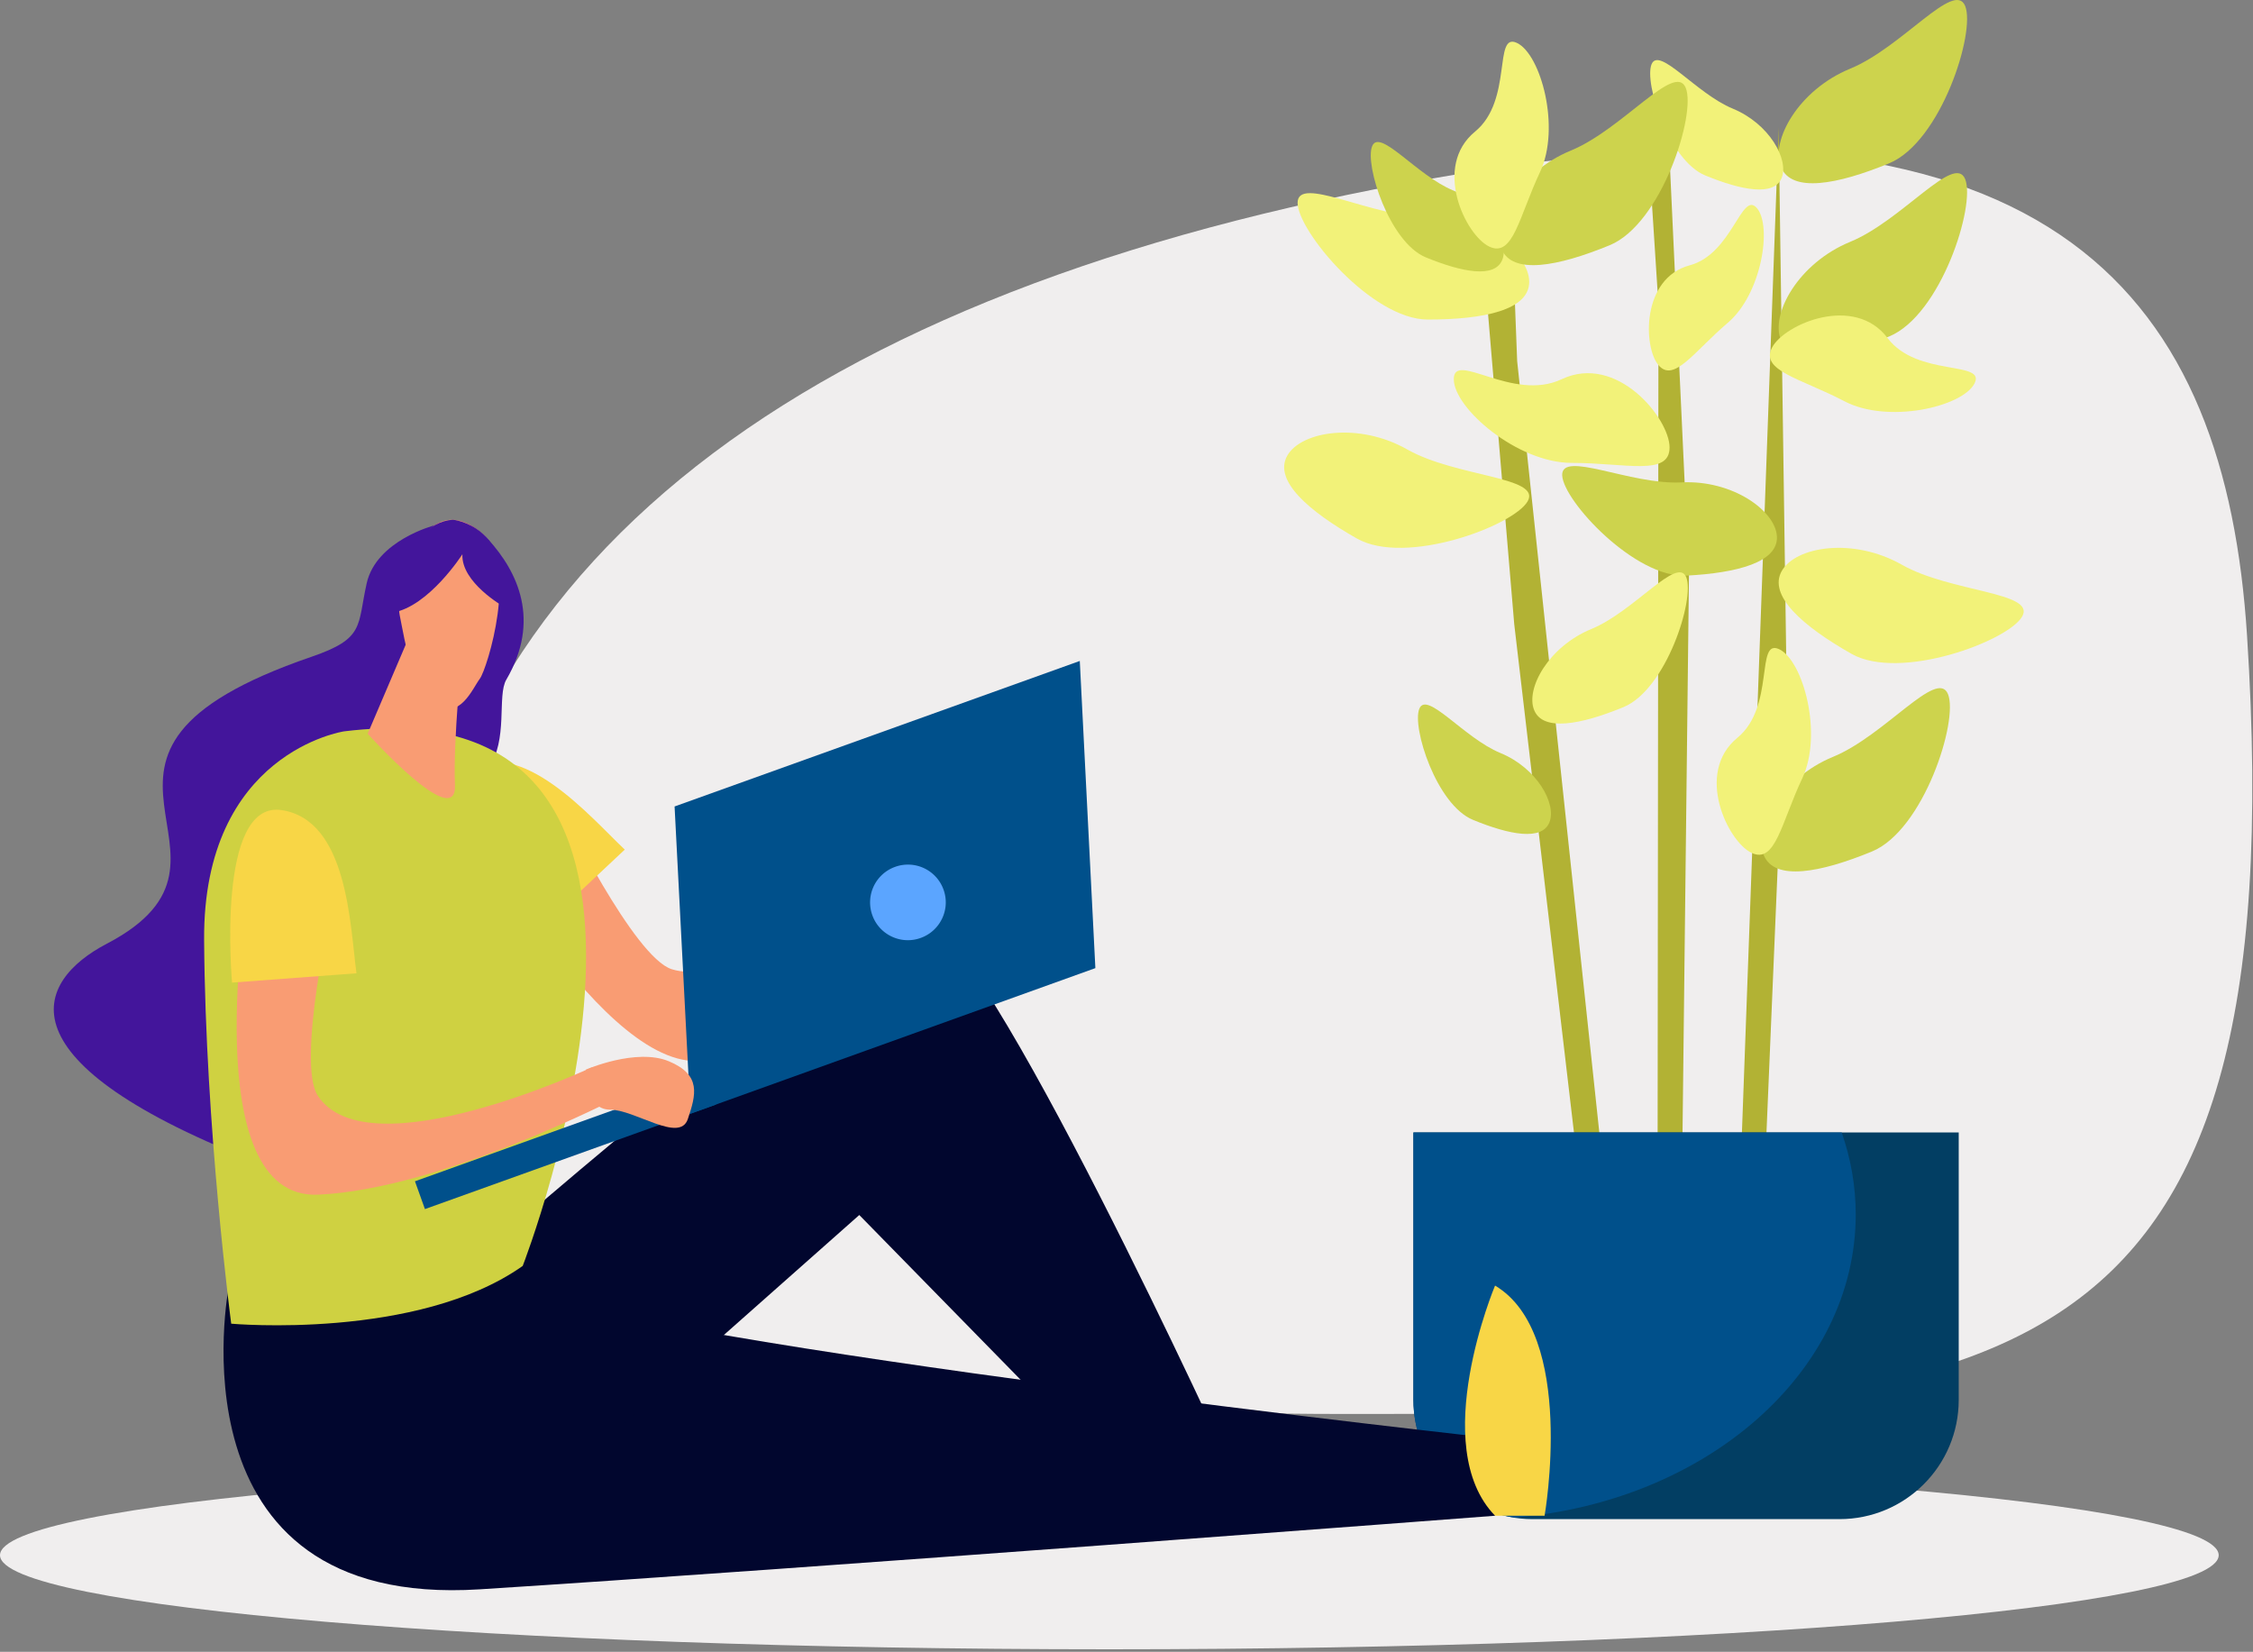 <svg width="296" height="217" viewBox="0 0 296 217" fill="none" xmlns="http://www.w3.org/2000/svg"><rect x="0" y="0" width="296" height="217" fill="#808080" stroke="none"/><path d="M295.214 83.447c6.507 100.759-32.605 102.309-118.411 102.309-85.814 0-128.297-15.821-123.428-57.704 6.543-56.238 54.601-91.293 138.829-105.288 78.615-13.066 100.197 17.152 103.01 60.683zm-3.721 120.863c0 6.829-65.249 12.362-145.74 12.362C65.254 216.672 0 211.139 0 204.31c0-6.837 65.254-12.37 145.753-12.37 80.491 0 145.74 5.536 145.74 12.37z" fill="#F0EEEE"/><path d="M211.532 162.043l-3.145.333-9.445-80.37-3.91-46.313 3.665-4.598.63 16.351 12.205 114.597zm6.237-2.752h3.162l.966-83.703-2.548-54.827-2.547 2.424 1.088 16.892-.121 119.214zm10.67.887l3.15.244 3.098-73.35-1.005-70.378-5.243 143.484z" fill="#B2B234"/><path d="M201.364 199.571h40.308c8.655 0 15.666-7.016 15.666-15.67v-35.126h-71.641v35.126c-.002 8.654 7.011 15.67 15.667 15.67z" fill="#023E63"/><path d="M200.909 37.027c0 3.712-5.968 4.953-13.327 4.953-7.361 0-17.103-11.62-17.103-15.332 0-3.712 9.742 1.886 17.103 1.886 7.361 0 13.327 4.78 13.327 8.493z" fill="#F2F279"/><path d="M233.979 21.944c1.41 3.433 7.404 2.31 14.208-.485 6.81-2.798 11.403-17.25 9.994-20.681-1.411-3.434-8.295 5.445-15.103 8.245-6.81 2.795-10.509 9.484-9.099 12.921z" fill="#CDD34D"/><path d="M234.069 23.39c-.996 2.424-5.226 1.635-10.034-.342-4.805-1.976-8.049-12.178-7.054-14.604.997-2.424 5.859 3.848 10.663 5.824 4.807 1.975 7.423 6.698 6.425 9.121z" fill="#F2F279"/><path d="M197.269 32.704c1.412 3.432 7.404 2.311 14.211-.487s11.402-17.247 9.99-20.683c-1.409-3.433-8.293 5.45-15.099 8.248-6.81 2.795-10.511 9.486-9.102 12.922z" fill="#CDD34D"/><path d="M197.362 34.15c-.998 2.422-5.229 1.632-10.036-.34-4.806-1.978-8.05-12.18-7.053-14.605.997-2.425 5.857 3.849 10.662 5.821 4.808 1.976 7.423 6.697 6.427 9.124z" fill="#CDD34D"/><path d="M219.349 58.784c0 3.816-5.762 2.026-12.874 2.026-7.109 0-15.475-7.176-15.475-10.994 0-3.813 7.752 3.047 14.176 0 7.23-3.426 14.173 5.153 14.173 8.968zm-1.458-10.818c2.022 2.383 4.671-1.79 9.106-5.558 4.437-3.768 5.854-12.684 3.831-15.063-2.019-2.383-3.222 6.009-8.842 7.512-6.331 1.694-6.116 10.728-4.095 13.109zM195.67 32.398c3.132 1.477 3.899-3.948 6.655-9.785 2.755-5.84.103-15.497-3.028-16.974-3.136-1.48-.505 7.545-5.495 11.643-5.62 4.607-1.265 13.64 1.868 15.116zm-26.551 27.468c-1.83 3.231 2.75 7.252 9.151 10.88 6.402 3.636 20.608-1.668 22.44-4.9 1.832-3.23-9.406-3.164-15.809-6.794-6.401-3.63-13.951-2.415-15.782.814z" fill="#F2F279"/><path d="M233.451 70.474c.18 3.381-5.199 4.798-11.902 5.148-6.704.348-16.128-9.768-16.306-13.15-.178-3.385 8.962 1.253 15.665.901 6.706-.346 12.368 3.722 12.543 7.1zm.528-25.782c1.41 3.433 7.404 2.313 14.208-.485 6.81-2.797 11.403-17.247 9.994-20.683-1.411-3.432-8.295 5.448-15.103 8.246-6.81 2.798-10.509 9.487-9.099 12.922z" fill="#CDD34D"/><path d="M234.09 75.007c-1.832 3.227 2.747 7.25 9.149 10.884 6.403 3.63 20.609-1.675 22.439-4.905 1.832-3.23-9.403-3.16-15.806-6.793-6.404-3.634-13.953-2.414-15.782.814zm-1.273-29.356c-1.612 3.067 3.783 4.06 9.499 7.06 5.716 2.996 15.475.753 17.083-2.315 1.611-3.067-7.517-.822-11.401-5.977-4.371-5.81-13.571-1.837-15.181 1.232z" fill="#F2F279"/><path d="M231.726 112.349c1.409 3.435 7.403 2.314 14.209-.484 6.808-2.798 11.402-17.247 9.99-20.684-1.408-3.433-8.293 5.45-15.099 8.246-6.81 2.798-10.511 9.487-9.1 12.922z" fill="#CDD34D"/><path d="M230.125 112.046c3.133 1.476 3.897-3.951 6.654-9.789 2.756-5.838.104-15.493-3.029-16.97-3.135-1.48-.505 7.544-5.495 11.64-5.618 4.61-1.263 13.637 1.87 15.119z" fill="#F2F279"/><path d="M203.556 108.052c-.996 2.424-5.226 1.634-10.032-.343-4.804-1.975-8.048-12.177-7.052-14.602.995-2.425 5.855 3.846 10.659 5.82 4.809 1.977 7.424 6.7 6.425 9.125z" fill="#CDD34D"/><path d="M185.695 183.901c0 7.828 5.745 14.294 13.244 15.464 25.2-2.049 44.867-19.096 44.867-39.822 0-3.731-.651-7.338-1.842-10.767h-56.269v35.125z" fill="#00508B"/><path d="M201.563 93.298c1.165 2.834 6.111 1.91 11.729-.4 5.62-2.309 9.41-14.234 8.246-17.07-1.165-2.833-6.845 4.497-12.461 6.804-5.621 2.31-8.68 7.833-7.514 10.666z" fill="#F2F279"/><path d="M64.115 112.075s20.2 36.048 32.337 25.319c12.131-10.738 22.603-34.645 22.603-34.645l-5.161-.922s-14.181 29.126-25.639 25.502c-4.978-1.566-14.374-20.838-14.374-20.838l-9.766 5.584z" fill="#F99C73"/><path d="M82.082 111.615l-11.955 11.219S53.364 105.53 60.975 101.1c7.6-4.425 16.504 6.163 21.107 10.515z" fill="#F8D646"/><path d="M113.486 102.541s3.327-6.402 7.805-7.707c4.475-1.305 5.526 1.202 6.693 4.348 1.172 3.163-6.19 3.386-8.757 5.471-2.57 2.074-5.741-2.112-5.741-2.112z" fill="#F99C73"/><path d="M30.061 169.035s-8.37 42.376 32.955 39.759c41.328-2.615 133.405-9.668 133.405-9.668v-10.153s-109.863-12.094-129.22-19.938H30.06z" fill="#01062E"/><path d="M58.332 169.035s54.908-48.305 62.755-48.217c7.847.088 40.805 72.279 40.805 72.279h-16.215l-32.784-33.478-33.134 29.354-21.427-19.938z" fill="#01062E"/><path d="M57.08 69.015s-7.641 1.974-8.903 7.61c-1.26 5.62-.209 7.244-7.252 9.658-37.873 12.969-4.832 26.174-26.913 37.707-9.346 4.883-14.683 15.466 20.68 29.069 5.72 2.197-3.276-19.542-1.221-22.619 2.046-3.065 17.15-18.124 19.388-23.582 2.265-5.479 8.613-2.122 11.289-5.891 2.672-3.79 1.124-9.552 2.373-11.68 4.539-7.774 1.519-14.162-2.393-18.442-3.905-4.274-7.048-1.83-7.048-1.83z" fill="#43159B"/><path d="M45.21 96.079s-18.569 2.74-18.393 27.441c.169 24.701 3.56 50.377 3.56 50.377s24.445 2.195 38.297-7.588c0 .002 29.84-76.767-23.464-70.23z" fill="#CFD141"/><path d="M53.354 84.569l-5.049 11.82s11.747 13.079 11.468 6.715c-.252-5.906.948-17.334.948-17.334l-7.367-1.201z" fill="#F99C73"/><path d="M55.788 70.456c-1.33 2.353-3.96 6.952-3.256 10.462.719 3.53 1.591 9.735 4.747 11.699 3.153 1.971 4.79-2.147 5.757-3.445.974-1.287 5.17-14.922.262-19.149-3.691-3.178-6.5-1.375-7.51.433z" fill="#F99C73"/><path d="M60.75 72.814s-4.4 6.872-9.161 7.666c0 0 1.282-11.76 7.912-12.204 0 0 7.76.699 6.636 11.387.002.003-5.572-3.148-5.386-6.849z" fill="#43159B"/><path d="M196.421 168.891s-8.883 21.1 0 30.232h6.507c0 .003 4.202-23.876-6.507-30.232z" fill="#F8D646"/><path d="M54.517 155.189l38.232-13.725 1.311 3.651-38.233 13.726-1.31-3.652z" fill="#00508B"/><path d="M141.863 86.831l-53.236 19.117 2.085 40.36 53.198-19.124-2.047-40.353z" fill="#00508B"/><path d="M114.608 120.236c.92 2.575 3.771 3.913 6.343 2.987 2.59-.922 3.94-3.771 3.012-6.348a4.964 4.964 0 00-6.361-2.995 4.961 4.961 0 00-2.994 6.356z" fill="#5BA5FF"/><path d="M32.563 116.933s-6.922 40.744 9.26 40.013c16.187-.734 39.352-12.758 39.352-12.758l-3.437-3.965s-29.327 13.761-35.973 3.744c-2.886-4.342 1.906-25.246 1.906-25.246l-11.108-1.788z" fill="#F99C73"/><path d="M46.834 127.865l-16.346 1.222s-2.182-23.994 6.525-22.661c8.692 1.327 8.969 15.156 9.821 21.439z" fill="#F8D646"/><path d="M76.97 140.522s6.608-2.891 10.915-1.096c4.302 1.798 3.548 4.405 2.48 7.591-1.074 3.193-6.948-1.257-10.256-1.242-3.302 0-3.138-5.253-3.138-5.253z" fill="#F99C73"/></svg>